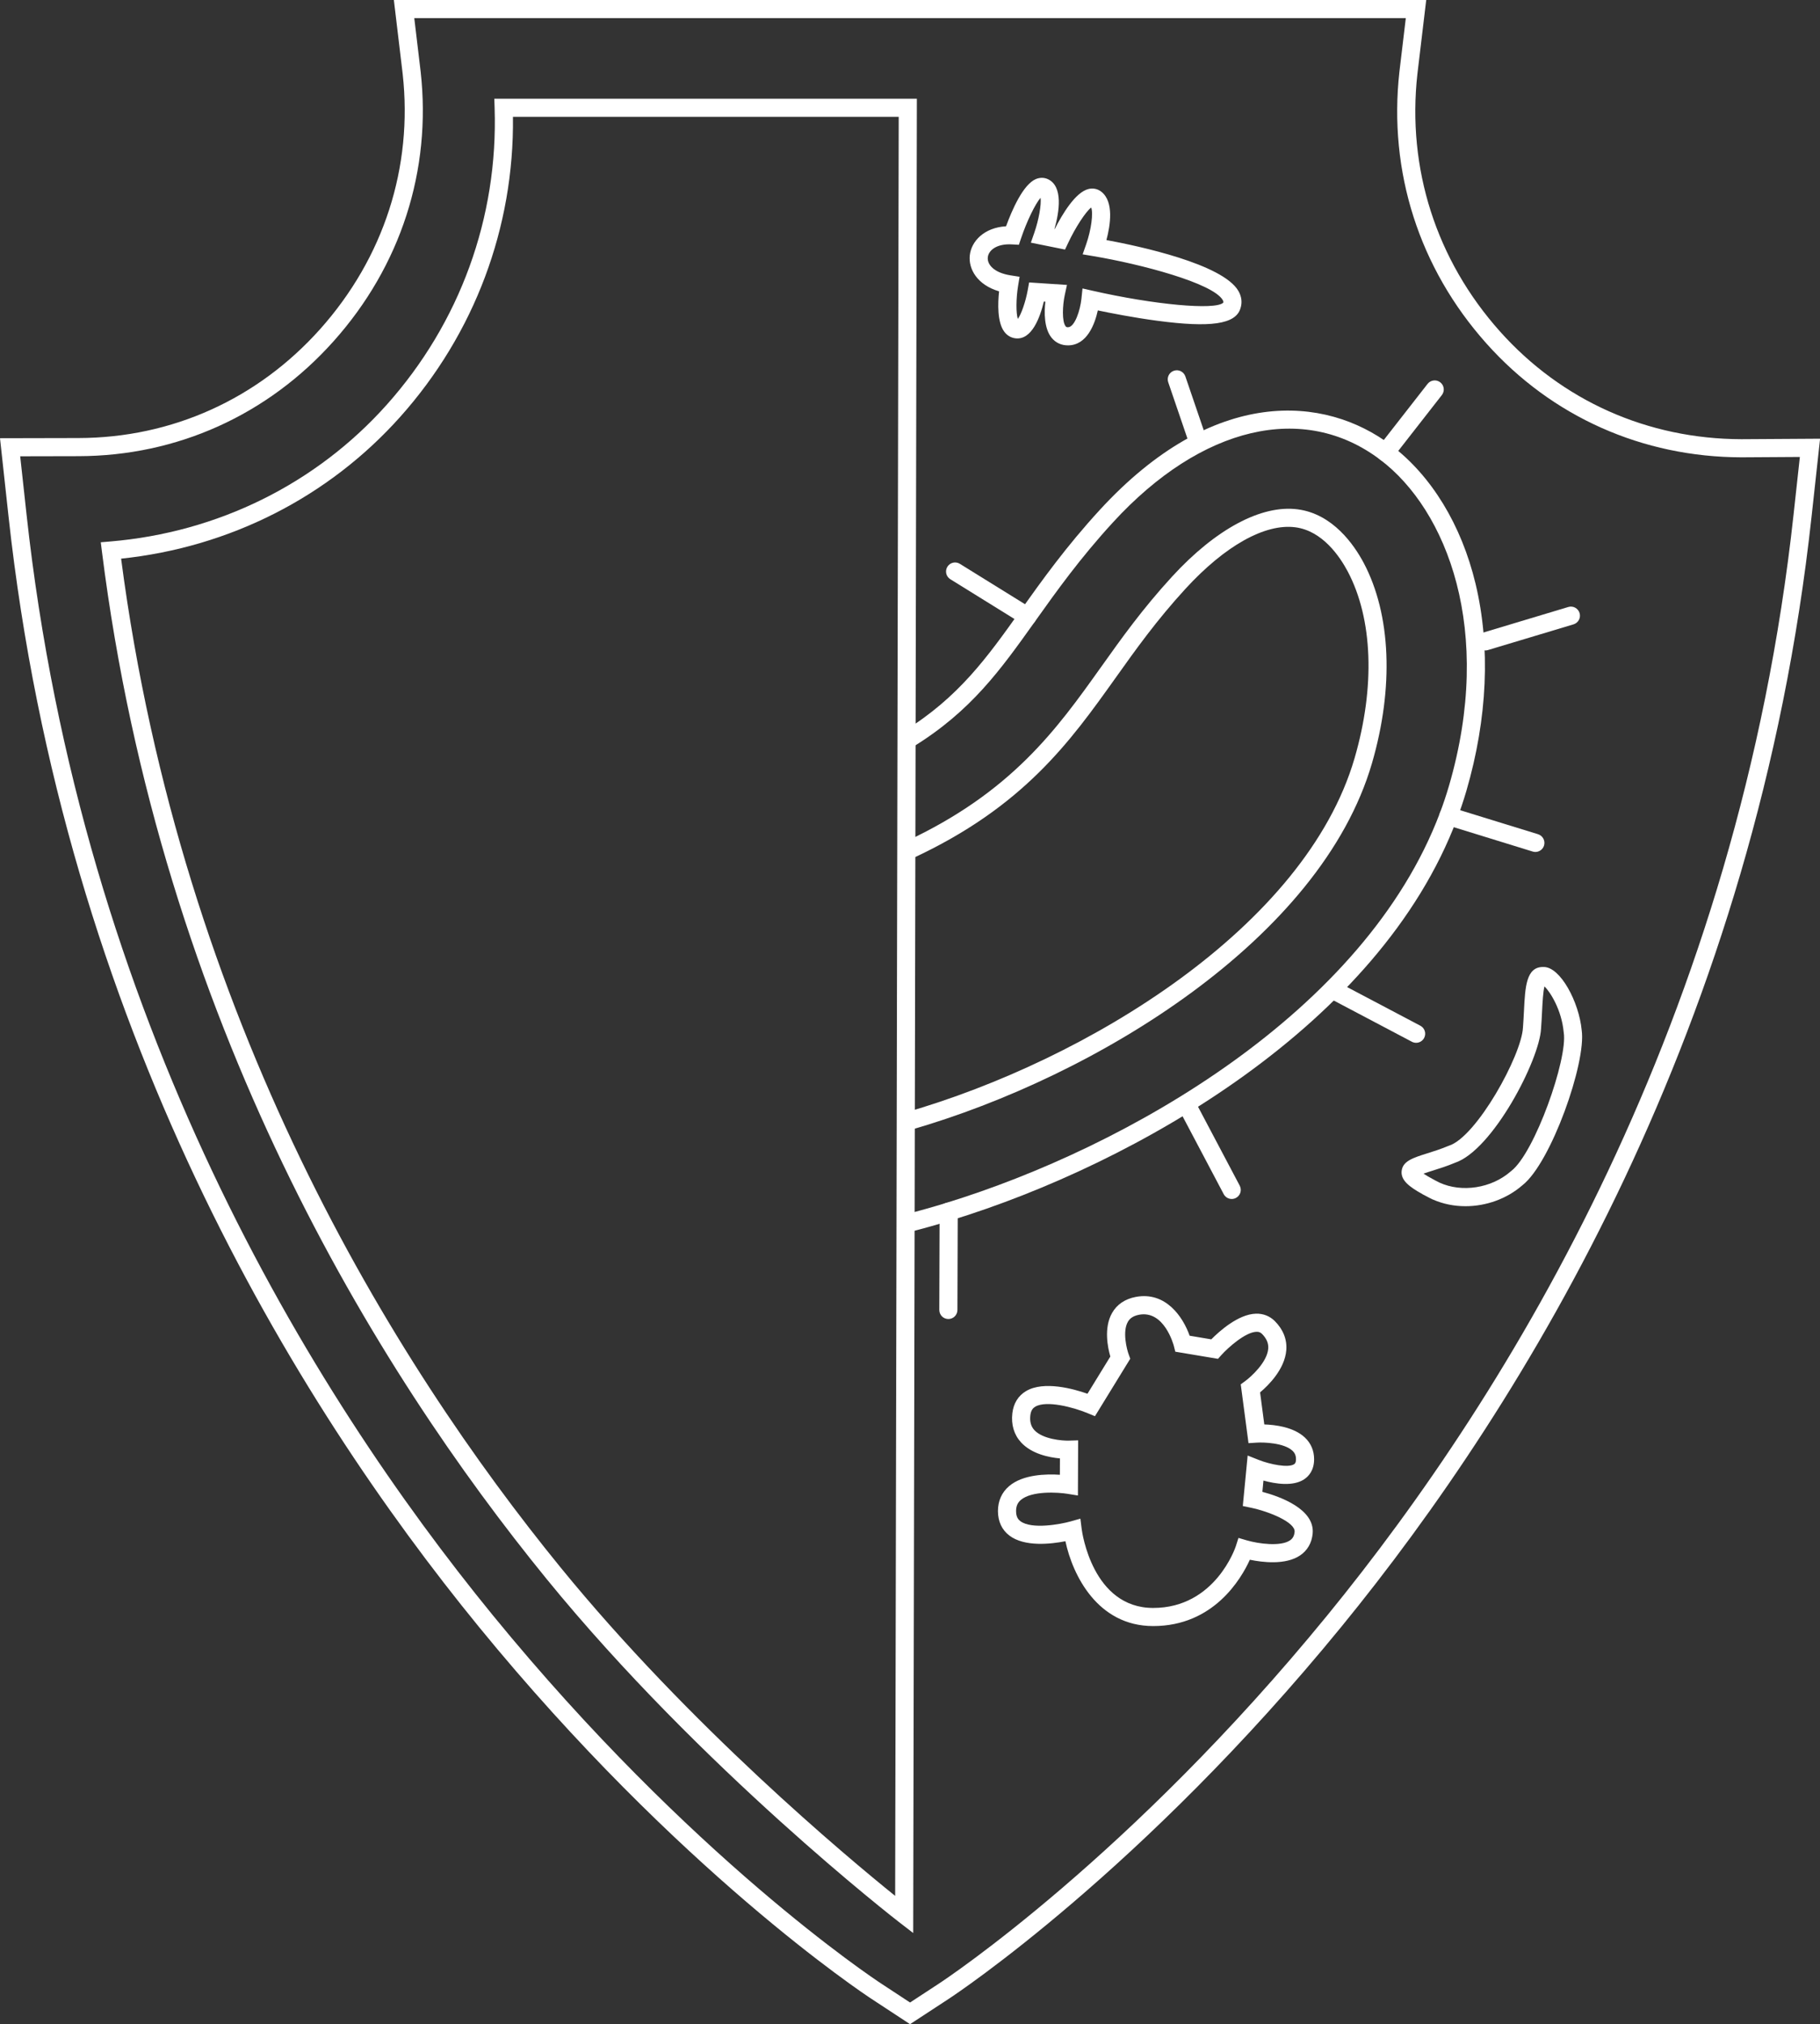 <?xml version="1.0" encoding="UTF-8" standalone="no"?><svg xmlns="http://www.w3.org/2000/svg" xmlns:xlink="http://www.w3.org/1999/xlink" fill="#ffffff" height="500" preserveAspectRatio="xMidYMid meet" version="1" viewBox="0.0 0.0 449.6 500.0" width="449.6" zoomAndPan="magnify"><rect x="0.0" y="0.0" width="449.6" height="500.0" fill="#333333" stroke="none"/><g id="change1_1"><path d="M 4.988 112.711 L 6.555 127.059 C 20.176 251.949 76.703 343.855 121.723 398.965 C 170.562 458.746 215.793 488.727 217.695 489.973 L 224.812 494.648 L 231.926 489.988 C 233.828 488.742 279.137 458.688 327.898 399 C 372.922 343.887 429.445 251.984 443.066 127.133 L 444.625 112.875 L 430.215 112.965 C 405.719 112.914 383.344 102.926 367.199 84.848 C 350.59 66.25 342.953 42.418 345.699 17.742 L 347.281 4.477 L 102.34 4.477 L 103.918 17.727 C 106.629 42.094 98.992 65.723 82.422 84.273 C 66.109 102.539 43.738 112.629 19.426 112.68 Z M 224.809 500 L 215.238 493.715 C 213.289 492.434 167.512 462.09 118.254 401.797 C 72.852 346.219 15.848 253.523 2.105 127.547 L 0 108.246 L 19.414 108.203 C 42.441 108.152 63.629 98.598 79.086 81.293 C 94.797 63.699 102.035 41.309 99.473 18.238 L 97.297 0 L 352.324 0 L 350.145 18.254 C 347.547 41.633 354.789 64.23 370.535 81.863 C 385.824 98.984 407.016 108.438 430.203 108.488 L 449.621 108.367 L 447.516 127.617 C 433.777 253.559 376.77 346.25 331.363 401.832 C 282.172 462.047 236.309 492.469 234.383 493.734 L 224.809 500" fill="inherit"/><path d="M 29.918 137.996 C 44.832 252.102 97.105 336.422 138.48 387.184 C 170.367 426.301 209.273 458.754 221.133 468.309 L 222.012 28.863 L 126.715 28.863 C 127.035 56.211 117.203 82.438 98.887 102.945 C 81.164 122.789 56.75 135.18 29.918 137.996 Z M 225.59 477.48 L 221.992 474.707 C 221.512 474.336 173.254 436.926 135.012 390.008 C 92.988 338.457 39.824 252.59 25.184 136.266 L 24.895 133.949 L 27.219 133.754 C 53.816 131.523 78.082 119.523 95.547 99.965 C 113.609 79.742 123.07 53.723 122.188 26.699 L 122.113 24.387 L 226.496 24.387 L 225.59 477.48" fill="inherit"/><path d="M 224.809 304.301 L 223.699 299.965 C 227.012 299.117 230.375 298.172 233.695 297.148 C 278.406 283.414 337.191 249.938 355.715 200.781 C 356.523 198.645 357.281 196.383 357.961 194.059 C 369.113 155.75 357.445 126.012 340.934 113.535 C 322.074 99.285 296.797 105.215 274.965 129.004 C 266.793 137.906 260.969 146.082 255.828 153.297 L 255.641 153.559 C 247.219 165.383 239.945 175.594 225.664 184.406 L 223.312 180.598 C 236.824 172.258 243.855 162.391 251.992 150.965 L 252.18 150.699 C 257.398 143.379 263.309 135.086 271.664 125.977 C 299.789 95.332 327.281 97.609 343.633 109.965 C 353.613 117.508 361.027 129.664 364.512 144.203 C 368.242 159.762 367.461 177.438 362.258 195.312 C 361.543 197.75 360.75 200.121 359.898 202.363 C 340.809 253.031 280.688 287.398 235.012 301.426 C 231.621 302.469 228.191 303.438 224.809 304.301" fill="inherit"/><path d="M 224.918 279.109 L 223.68 274.809 C 268.602 261.879 322.484 228.969 334.629 187.266 C 339.742 169.684 339.129 152.879 332.938 141.168 C 330.973 137.461 326.68 131.109 319.977 130.246 C 312.488 129.277 302.609 134.809 292.859 145.43 C 285.672 153.266 280.551 160.469 275.594 167.434 L 275.539 167.508 C 264.398 183.137 252.879 199.297 225.375 212.043 L 223.492 207.984 C 249.922 195.734 261.094 180.066 271.895 164.91 L 271.949 164.84 C 276.98 157.762 282.188 150.445 289.562 142.406 C 300.312 130.695 311.605 124.645 320.547 125.809 C 329.25 126.93 334.523 134.602 336.895 139.074 C 343.621 151.805 344.363 169.824 338.926 188.516 C 326.309 231.848 270.984 265.852 224.918 279.109" fill="inherit"/><path d="M 234.277 325.816 C 234.273 325.816 234.273 325.816 234.27 325.816 C 233.035 325.812 232.035 324.809 232.039 323.57 L 232.117 299.281 C 232.117 298.047 233.121 297.051 234.355 297.051 C 234.355 297.051 234.359 297.051 234.359 297.051 C 235.598 297.055 236.594 298.059 236.594 299.297 L 236.516 323.586 C 236.512 324.82 235.512 325.816 234.277 325.816" fill="inherit"/><path d="M 253.812 154.496 C 253.41 154.496 253.004 154.387 252.637 154.16 L 234.758 143.074 C 233.711 142.426 233.387 141.047 234.035 139.996 C 234.688 138.941 236.066 138.621 237.117 139.273 L 254.992 150.355 C 256.043 151.008 256.367 152.387 255.715 153.438 C 255.293 154.121 254.562 154.496 253.812 154.496" fill="inherit"/><path d="M 295.918 111.203 C 294.988 111.203 294.117 110.617 293.801 109.688 L 288.59 94.422 C 288.188 93.254 288.812 91.98 289.984 91.582 C 291.152 91.18 292.426 91.809 292.824 92.977 L 298.035 108.242 C 298.438 109.41 297.812 110.684 296.641 111.082 C 296.402 111.164 296.156 111.203 295.918 111.203" fill="inherit"/><path d="M 342.281 113.992 C 341.801 113.992 341.316 113.84 340.906 113.52 C 339.934 112.758 339.758 111.352 340.52 110.379 L 352.656 94.828 C 353.418 93.852 354.824 93.68 355.797 94.441 C 356.773 95.199 356.945 96.605 356.188 97.582 L 344.047 113.133 C 343.605 113.699 342.949 113.992 342.281 113.992" fill="inherit"/><path d="M 366.941 160.668 C 365.98 160.668 365.09 160.043 364.801 159.07 C 364.441 157.891 365.113 156.641 366.297 156.285 L 387.422 149.934 C 388.605 149.578 389.852 150.25 390.207 151.434 C 390.562 152.617 389.895 153.867 388.711 154.223 L 367.586 160.57 C 367.371 160.637 367.156 160.668 366.941 160.668" fill="inherit"/><path d="M 379.285 210.445 C 379.07 210.445 378.848 210.41 378.625 210.344 L 357.141 203.715 C 355.957 203.348 355.297 202.094 355.66 200.914 C 356.023 199.734 357.273 199.07 358.461 199.438 L 379.945 206.066 C 381.129 206.434 381.789 207.684 381.426 208.867 C 381.129 209.824 380.242 210.445 379.285 210.445" fill="inherit"/><path d="M 349.828 257.586 C 349.477 257.586 349.117 257.504 348.785 257.328 L 328.301 246.523 C 327.207 245.945 326.789 244.59 327.367 243.5 C 327.941 242.406 329.297 241.988 330.391 242.562 L 350.871 253.367 C 351.965 253.945 352.387 255.297 351.809 256.391 C 351.406 257.152 350.633 257.586 349.828 257.586" fill="inherit"/><path d="M 304.277 296.164 C 303.473 296.164 302.695 295.73 302.297 294.973 L 291.32 274.195 C 290.742 273.102 291.16 271.75 292.254 271.172 C 293.344 270.594 294.699 271.012 295.277 272.105 L 306.254 292.879 C 306.832 293.973 306.414 295.328 305.32 295.902 C 304.988 296.078 304.629 296.164 304.277 296.164" fill="inherit"/><path d="M 381.035 243.281 Z M 355.609 292.121 C 361.082 294.637 368.445 293.531 373.199 289.352 L 373.316 289.258 C 379.117 284.812 387.312 261.547 386.301 255.086 L 386.281 254.945 C 385.773 249.461 382.953 245.004 381.535 243.66 C 381.191 244.93 381.051 247.676 380.945 249.777 C 380.879 251.125 380.805 252.574 380.688 254.086 C 380.32 261.785 368.754 284.125 359.398 287.234 C 357.461 288.051 355.598 288.633 353.953 289.152 C 353.23 289.379 352.363 289.648 351.656 289.906 C 352.246 290.301 353.148 290.844 354.523 291.566 L 354.707 291.66 C 354.824 291.719 354.941 291.781 355.062 291.84 C 355.117 291.871 355.18 291.902 355.242 291.934 Z M 362.016 297.949 C 359.234 297.949 356.484 297.406 353.984 296.301 L 353.977 296.316 C 353.957 296.309 353.844 296.246 353.672 296.16 C 353.25 295.965 352.836 295.75 352.43 295.523 C 352.375 295.492 352.32 295.465 352.262 295.434 C 351.836 295.215 351.484 295.035 351.453 295.02 L 351.461 295.004 C 347.984 293.098 346.055 291.488 346.246 289.316 C 346.473 286.809 349.047 286 352.609 284.883 C 354.188 284.387 355.973 283.824 357.742 283.074 L 357.938 283.004 C 364.75 280.84 375.891 260.695 376.223 253.805 C 376.34 252.273 376.41 250.863 376.477 249.551 C 376.766 243.824 377.016 238.859 381.148 238.859 C 381.219 238.859 381.285 238.859 381.355 238.859 C 385.461 238.859 390.059 247.473 390.73 254.465 C 391.906 262.453 383.137 287.266 376.102 292.762 C 372.195 296.168 367.059 297.949 362.016 297.949" fill="inherit"/><path d="M 254.227 69.766 L 263.574 70.383 L 263.023 72.918 C 262.496 75.371 262.281 79.414 263.258 80.613 C 263.359 80.738 263.465 80.836 263.812 80.836 C 263.816 80.836 263.82 80.836 263.824 80.836 C 265.496 80.828 266.855 76.648 267.152 73.766 L 267.414 71.254 L 269.879 71.812 C 285.152 75.285 300.156 76.656 302.176 74.781 C 302.219 74.66 302.277 74.496 302.055 74.113 C 299.598 69.922 281.871 65.246 270.066 63.266 L 267.449 62.828 L 268.328 60.32 C 269.578 56.73 270.102 52.637 269.559 51.262 C 268.219 52.277 265.676 56.148 263.844 60.055 L 263.098 61.645 L 254.66 59.941 L 255.5 57.52 C 256.641 54.23 257.281 50.48 257.051 48.863 C 255.75 50.355 253.66 54.625 252.242 58.844 L 251.695 60.465 L 249.992 60.367 C 246.156 60.148 244.199 61.867 244.02 63.562 C 243.836 65.312 245.5 67.367 249.641 68.016 L 251.871 68.367 L 251.504 70.59 C 250.98 73.781 250.977 77.375 251.438 78.781 C 252.266 77.656 253.348 74.586 253.871 71.727 Z M 263.816 85.312 C 262.172 85.312 260.777 84.66 259.777 83.43 C 257.906 81.117 257.941 77.176 258.238 74.516 L 257.863 74.488 C 256.938 78.371 254.898 84.02 250.891 83.574 C 249.781 83.453 248.82 82.898 248.109 81.965 C 246.336 79.629 246.484 74.941 246.805 71.965 C 241.371 70.363 239.215 66.414 239.57 63.086 C 239.941 59.59 243.109 56.211 248.531 55.895 C 249.949 51.996 252.703 45.598 255.875 44.242 C 256.875 43.816 257.941 43.82 258.879 44.262 C 262.676 46.047 261.684 52.312 260.492 56.555 L 260.562 56.566 C 262.367 53.008 265.656 47.445 268.926 46.68 C 270.062 46.41 271.191 46.66 272.094 47.379 C 275.203 49.855 274.301 55.633 273.32 59.297 C 281.52 60.812 302.023 65.211 305.914 71.852 C 306.742 73.266 306.914 74.781 306.41 76.238 C 305.195 80.094 299.043 80.988 285.863 79.23 C 279.977 78.445 274.27 77.32 271.199 76.676 C 270.473 79.977 268.566 85.289 263.844 85.312 C 263.836 85.312 263.824 85.312 263.816 85.312" fill="inherit"/><path d="M 266.891 375.129 L 267.215 377.707 C 267.316 378.5 269.891 397.184 284.875 397.184 C 300.25 397.184 305.227 382.121 305.277 381.969 L 305.941 379.887 L 308.035 380.5 C 310.914 381.332 316.352 382.07 318.672 380.492 C 319.367 380.023 319.719 379.371 319.812 378.391 C 320.035 376.047 313.547 373.371 308.977 372.418 L 307.012 372.008 L 308.211 359.535 L 310.977 360.633 C 313.699 361.703 318.25 362.66 319.707 361.668 C 319.84 361.578 320.152 361.367 320.152 360.441 C 320.152 359.57 319.875 358.902 319.273 358.344 C 317.203 356.395 312.117 356.242 310.508 356.348 L 308.422 356.477 L 306.504 341.949 L 307.578 341.168 C 309.078 340.07 313.035 336.48 313.293 333.133 C 313.395 331.82 312.891 330.629 311.758 329.492 C 311.371 329.109 310.973 328.949 310.387 328.969 C 307.656 329.047 303.359 332.887 301.703 334.734 L 300.883 335.652 L 290.34 333.887 L 289.98 332.477 C 289.879 332.094 287.578 323.598 281.395 324.758 C 279.605 325.098 278.949 325.934 278.609 326.531 C 277.25 328.934 278.344 333.273 278.836 334.602 L 279.211 335.621 L 270.488 349.824 L 268.719 349.09 C 265.168 347.605 258.508 345.852 255.762 347.461 C 255.27 347.75 254.684 348.254 254.527 349.609 C 254.352 351.141 254.676 352.336 255.523 353.258 C 257.613 355.527 262.484 355.902 264.02 355.855 L 266.336 355.785 L 266.281 369.41 L 263.695 368.992 C 261.418 368.625 254.898 368.188 252.176 370.512 C 251.375 371.191 251.004 372.066 251.004 373.258 C 251.004 374.75 251.57 375.371 252.062 375.746 C 254.855 377.863 262.082 376.48 264.391 375.832 Z M 284.875 401.66 C 271.137 401.66 264.98 389.086 263.191 380.703 C 259.625 381.406 253.113 382.156 249.359 379.312 C 247.508 377.91 246.527 375.816 246.527 373.258 C 246.527 370.758 247.477 368.629 249.277 367.098 C 252.699 364.184 258.453 364.066 261.824 364.289 L 261.84 360.246 C 259.172 360.008 254.879 359.164 252.23 356.285 C 250.5 354.402 249.758 351.918 250.082 349.098 C 250.363 346.645 251.547 344.742 253.504 343.598 C 257.891 341.027 265.199 343.066 268.645 344.273 L 274.289 335.082 C 273.656 332.902 272.625 328.016 274.715 324.328 C 275.898 322.23 277.922 320.859 280.559 320.359 C 288.02 318.945 292.27 325.371 293.879 329.941 L 299.23 330.836 C 301.176 328.871 305.879 324.617 310.262 324.496 C 312.055 324.449 313.672 325.078 314.922 326.328 C 316.98 328.391 317.965 330.863 317.758 333.488 C 317.383 338.242 313.309 342.234 311.281 343.941 L 312.324 351.855 C 315.016 351.941 319.578 352.492 322.332 355.07 C 323.836 356.48 324.629 358.336 324.629 360.441 C 324.629 363.164 323.32 364.625 322.223 365.371 C 319.453 367.25 315.051 366.531 312.113 365.719 L 311.848 368.504 C 316.184 369.664 324.844 372.75 324.27 378.816 C 324.051 381.117 322.984 382.977 321.184 384.199 C 317.574 386.648 311.812 385.914 308.754 385.277 C 306.605 390.004 299.789 401.66 284.875 401.66" fill="inherit"/></g></svg>